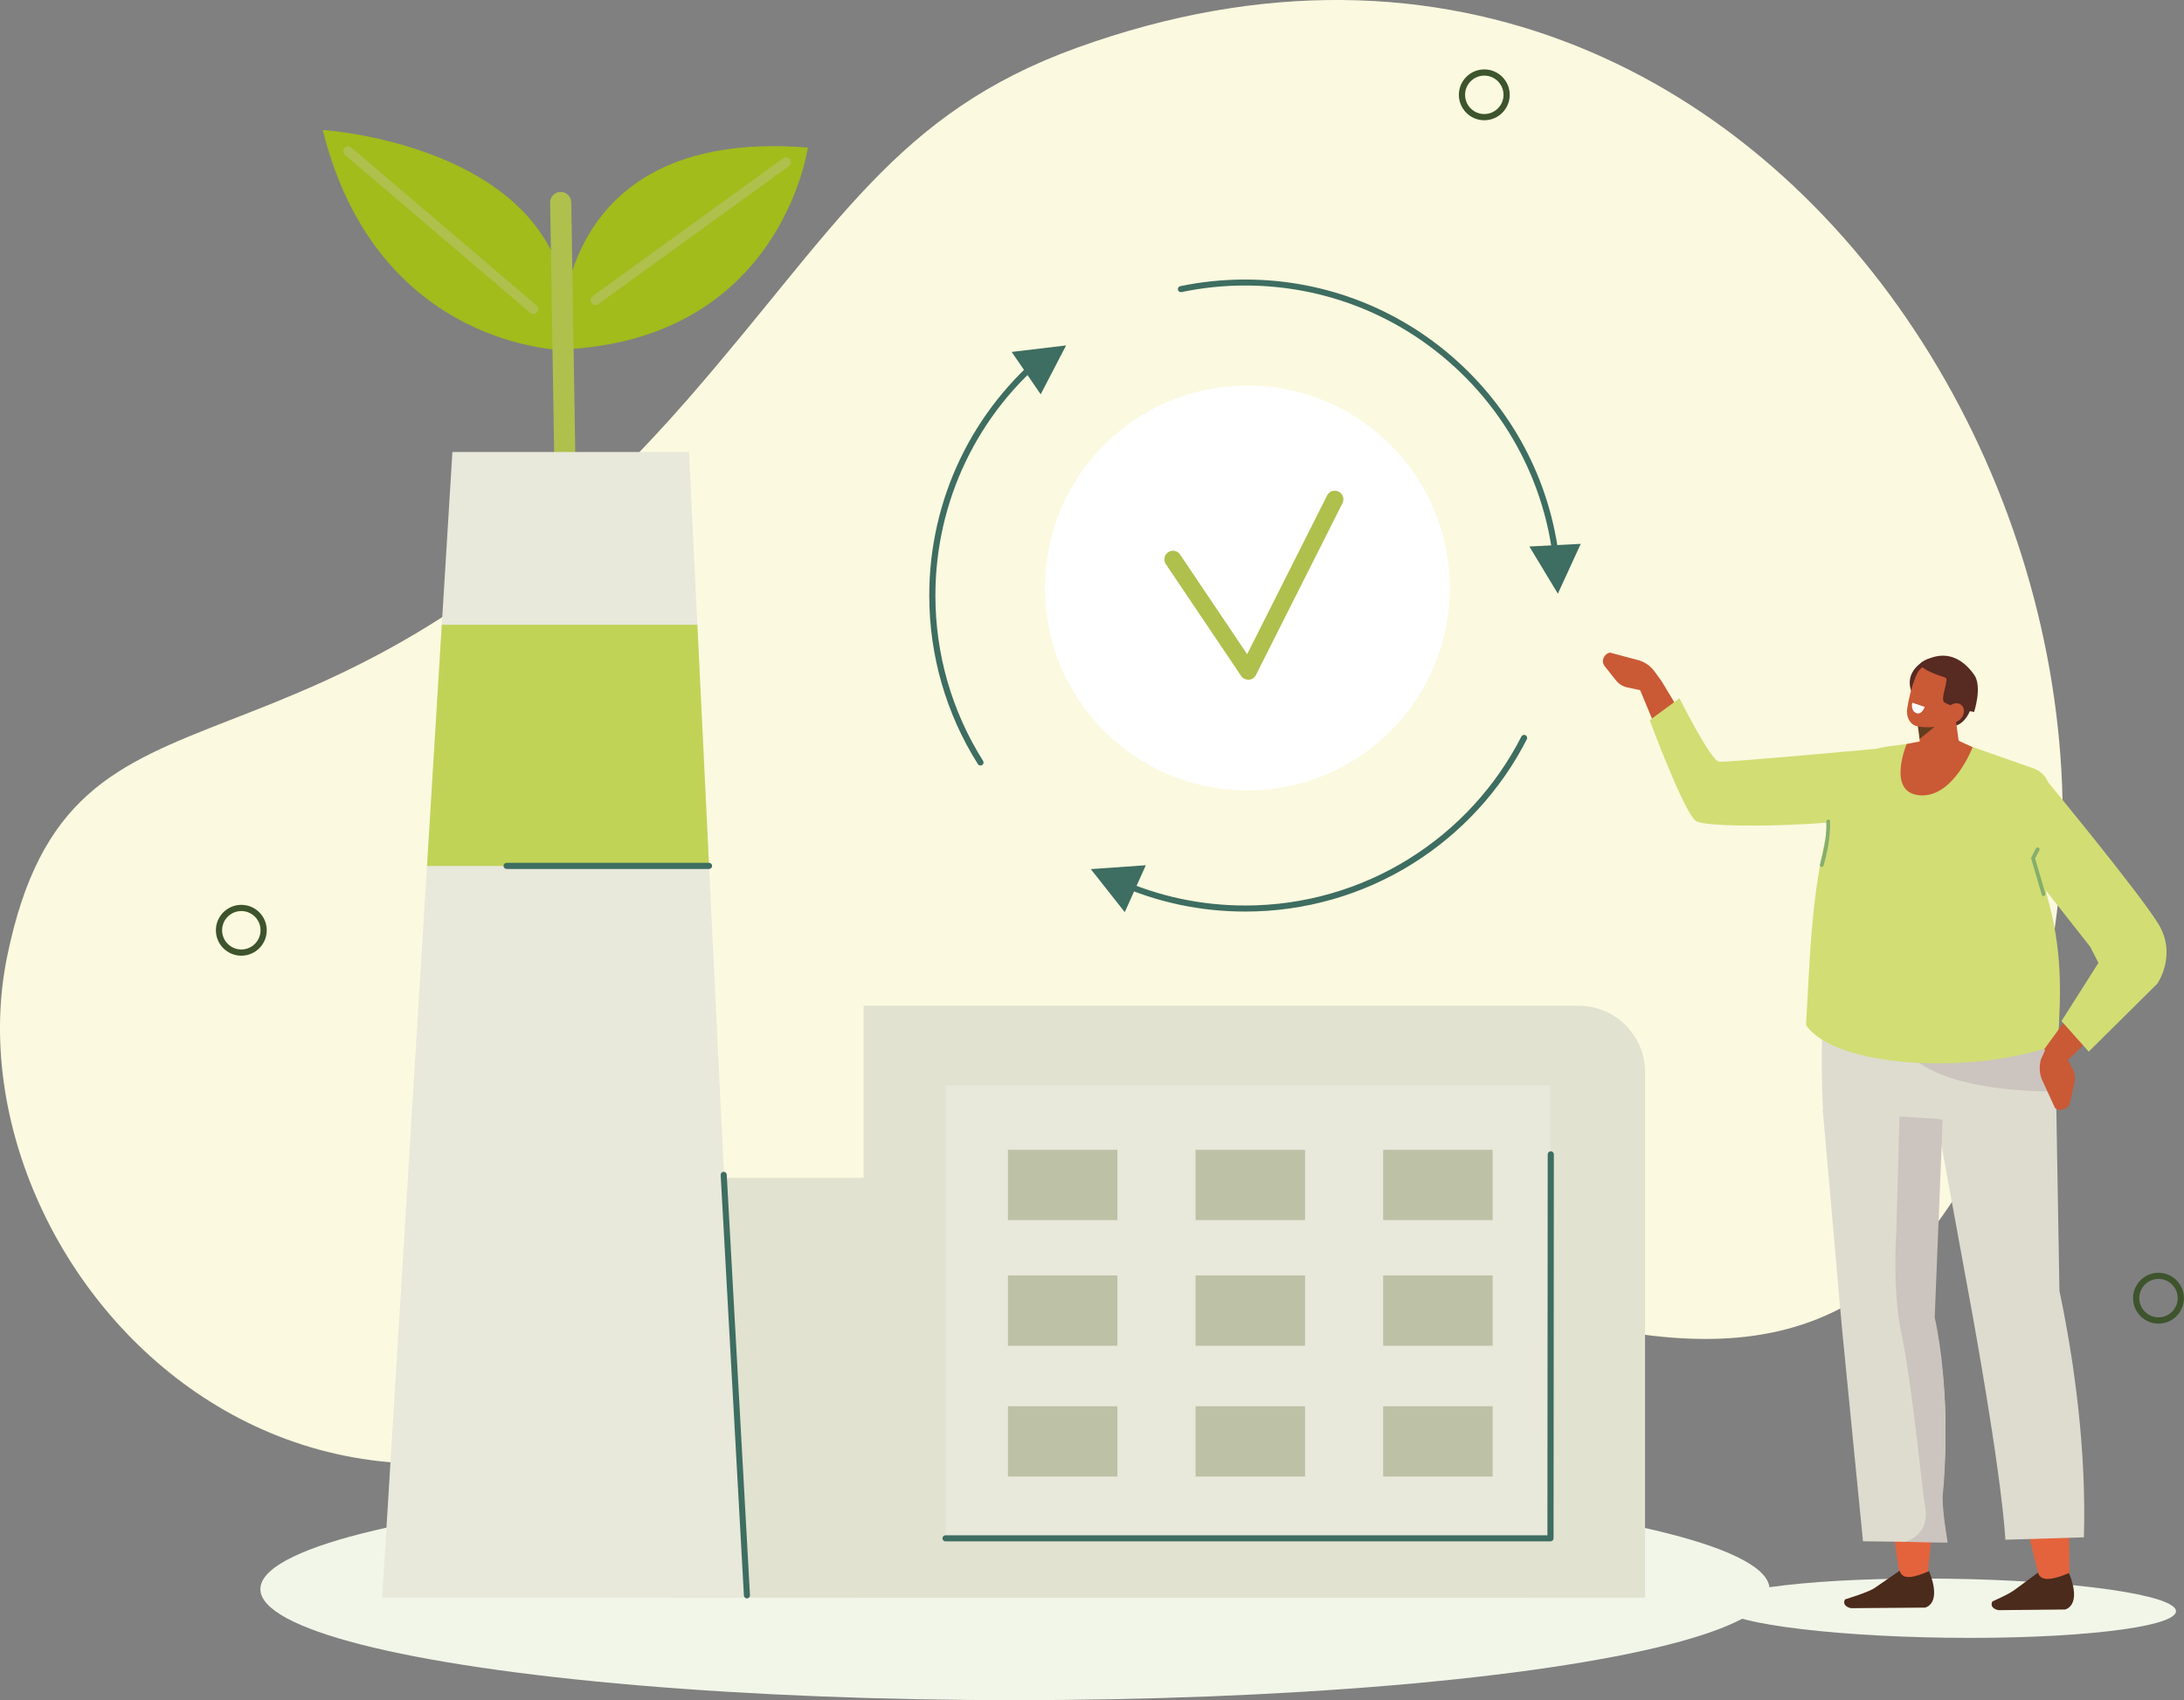 <svg xmlns="http://www.w3.org/2000/svg" id="Ebene_2" data-name="Ebene 2" viewBox="0 0 298.93 232.72"><rect x="0" y="0" width="298.93" height="232.72" fill="#808080" stroke="none"/><g id="Ebene_1-2" data-name="Ebene 1"><g><path d="M147.42,6.53c-24.89,8.99-32.78,24.56-53.16,47.97C42.25,114.24,9.96,86.76.96,131c-8.99,44.24,46.36,103.01,110.8,45.35,47.1-42.14,118.42,40.26,154.02-9.81C314.61,97.85,249.48-30.34,147.42,6.53Z" style="fill: #fbf9df; stroke-width: 0px;"></path><ellipse cx="138.92" cy="217.51" rx="103.28" ry="15.2" style="fill: #f2f6e9; stroke-width: 0px;"></ellipse><path d="M91.9,161.22h108.75c4.41,0,7.99,3.58,7.99,7.99v49.47h-116.74v-57.46h0Z" style="fill: #e1e2cf; stroke-width: 0px;"></path><path d="M76.78,47.84s-2.37-30.55,33.79-27.64c0,0-3.63,26.44-33.79,27.64Z" style="fill: #a1bc1b; stroke-width: 0px;"></path><path d="M77.54,47.95s-25.86.02-33.37-30.16c0,0,36.69,2.31,33.37,30.16Z" style="fill: #a1bc1b; stroke-width: 0px;"></path><path d="M77.82,95.98c-.79,0-1.43-.63-1.45-1.42l-1.07-66.82c-.01-.8.62-1.46,1.42-1.47,0,0,.02,0,.02,0,.79,0,1.43.63,1.45,1.42l1.07,66.82c.01.8-.62,1.46-1.42,1.47,0,0-.02,0-.02,0Z" style="fill: #afc04d; stroke-width: 0px;"></path><path d="M81.49,41.76c-.21,0-.41-.1-.54-.28-.22-.3-.15-.72.15-.94l26.09-18.88c.3-.22.72-.15.94.15s.15.72-.15.94l-26.09,18.88c-.12.09-.26.13-.39.13Z" style="fill: #afc04d; stroke-width: 0px;"></path><path d="M73,42.98c-.15,0-.31-.05-.43-.16l-25.35-21.6c-.28-.24-.32-.66-.08-.95.24-.28.66-.32.95-.08l25.35,21.6c.28.24.32.66.08.95-.13.16-.32.24-.51.24Z" style="fill: #afc04d; stroke-width: 0px;"></path><polygon points="101.9 218.68 52.31 218.68 61.92 61.87 94.3 61.87 101.9 218.68" style="fill: #e8e8db; stroke-width: 0px;"></polygon><path d="M118.21,137.66h97.87c5.01,0,9.08,4.07,9.08,9.08v71.94h-106.95v-81.01h0Z" style="fill: #e1e2cf; stroke-width: 0px;"></path><rect x="129.42" y="148.54" width="82.79" height="62.02" style="fill: #e8e8db; stroke-width: 0px;"></rect><path d="M295.44,181.17c-1.92,0-3.48-1.56-3.48-3.48s1.56-3.48,3.48-3.48,3.48,1.56,3.48,3.48-1.56,3.48-3.48,3.48ZM295.44,175.05c-1.45,0-2.63,1.18-2.63,2.63s1.18,2.63,2.63,2.63,2.63-1.18,2.63-2.63-1.18-2.63-2.63-2.63Z" style="fill: #3d542d; stroke-width: 0px;"></path><path d="M203.16,16.46c-1.92,0-3.48-1.56-3.48-3.48s1.56-3.48,3.48-3.48,3.48,1.56,3.48,3.48-1.56,3.48-3.48,3.48ZM203.16,10.35c-1.45,0-2.63,1.18-2.63,2.63s1.18,2.63,2.63,2.63,2.63-1.18,2.63-2.63-1.18-2.63-2.63-2.63Z" style="fill: #3d542d; stroke-width: 0px;"></path><path d="M33.03,130.81c-1.92,0-3.48-1.56-3.48-3.48s1.56-3.48,3.48-3.48,3.48,1.56,3.48,3.48-1.56,3.48-3.48,3.48ZM33.03,124.7c-1.45,0-2.63,1.18-2.63,2.63s1.18,2.63,2.63,2.63,2.63-1.18,2.63-2.63-1.18-2.63-2.63-2.63Z" style="fill: #3d542d; stroke-width: 0px;"></path><ellipse cx="266.51" cy="220.14" rx="4.04" ry="31.35" transform="translate(42.83 483.69) rotate(-89.24)" style="fill: #f2f6e9; stroke-width: 0px;"></ellipse><path d="M263.77,215.91s3.24-24.45-1.12-34.65l-.46-33.2-11.67,4.06,9.56,63.94,3.69-.15Z" style="fill: #e4633d; fill-rule: evenodd; stroke-width: 0px;"></path><polygon points="279.29 216.6 277.27 208.43 283.15 207.18 283.27 216.91 279.29 216.6" style="fill: #e4633d; fill-rule: evenodd; stroke-width: 0px;"></polygon><path d="M264.97,152.58l4.65,25.4s4.19,22.5,4.87,32.77l10.74-.33c.34-11.96-1.28-23.87-3.35-33.74l-.47-27.45-16.43,3.35Z" style="fill: #dedccf; fill-rule: evenodd; stroke-width: 0px;"></path><path d="M260.02,214.99l-3.33,2.29c-.66.57-4.16,1.64-4.16,1.64h0c-.38.71.27,1.1.83,1.2l10.14-.08s2.37-.45.54-4.99c-1.89.79-3.62,1.35-4.03-.06Z" style="fill: #4b2b1b; fill-rule: evenodd; stroke-width: 0px;"></path><path d="M278.95,215.25l-3.11,2.29c-.66.57-3.13,1.65-3.13,1.65h0c-.38.71.27,1.1.83,1.2l9.11-.09s2.37-.45.54-4.99c-1.89.79-3.85,1.35-4.25-.06Z" style="fill: #4b2b1b; fill-rule: evenodd; stroke-width: 0px;"></path><path d="M249.49,152l2.63,29.85,2.87,29.11,11.51.15s-.88-5.12-.65-6.74,1.54-16.97-1.88-24.09l1.91-28.78-16.39.5Z" style="fill: #dedccf; fill-rule: evenodd; stroke-width: 0px;"></path><path d="M264.81,180.29l1.16-28.79-5.95.23-.47,17.01c-.26,3.93-.19,9.41.62,13.31,1.6,7.7,3.01,22.58,3.28,23.89.91,4.39-2.8,5.1-2.8,5.1l5.93.08s-.88-5.12-.65-6.74c.23-1.62,1.08-14.27-1.13-24.09Z" style="fill: #ccc4be; fill-rule: evenodd; stroke-width: 0px;"></path><path d="M274.04,128.86l-22.06,1.38c-3.6,1.27-2.45,21.96-2.45,21.96l14.48.87c6.74-.05,15.79,9.2,16.78-2.01,1.13-12.81-6.75-22.2-6.75-22.2Z" style="fill: #dedccf; fill-rule: evenodd; stroke-width: 0px;"></path><path d="M281.49,149.37s-16.32.54-21-5.95l19.63-1.42s.95,3.15,1.37,7.37Z" style="fill: #ccc4be; fill-rule: evenodd; stroke-width: 0px;"></path><path d="M238.27,111.8c-2.58,1.31-5.54.79-7.54-2.26l-6.8-16.44,3.49.12,6.9,11.48,3.96,7.1Z" style="fill: #ca5936; fill-rule: evenodd; stroke-width: 0px;"></path><path d="M225.93,94.77l-3.16-.67c-.63-.13-1.19-.47-1.57-.95l-1.55-1.95c-.54-.68-.18-1.65.7-1.88h0l3.92,1.05c.86.23,1.65.79,2.21,1.56l.93,1.28-1.47,1.56Z" style="fill: #ca5936; stroke-width: 0px;"></path><path d="M259.23,110.98c-3.78,2.07-25.62,2.6-27.14,1.37-1.71-1.39-6.29-13.78-6.29-13.78l4.08-2.99s4.28,8.57,5.43,8.68c1.15.11,22.52-1.86,22.52-1.86l1.4,8.58Z" style="fill: #d2dd74; fill-rule: evenodd; stroke-width: 0px;"></path><path d="M269.83,96.8s-.83,2.89-3.06,2.59c-2.23-.3-1.22-6.69-1.22-6.69l4.28,4.09Z" style="fill: #572a22; fill-rule: evenodd; stroke-width: 0px;"></path><path d="M262.66,97.24s.07,3.24.12,5.93c.01.72.46,1.36,1.17,1.69.71.33,1.57.29,2.25-.11.22-.13.44-.25.65-.37.93-.54,1.44-1.51,1.31-2.48-.35-2.49-.97-7.03-.97-7.03l-4.52,2.37h0Z" style="fill: #ca5936; fill-rule: evenodd; stroke-width: 0px;"></path><polygon points="262.49 99.31 262.74 101.14 264.75 99.51 262.49 99.31" style="fill: #633d1d; fill-rule: evenodd; stroke-width: 0px;"></polygon><path d="M258.12,102.21l2.85-.38,6.79-.37,10.82,3.8c2.89,1.47,1.95,4.18.8,7.23l.72,9.83c2.15,7.47,2.05,12.98,1.56,20.64-12.29,4.38-30.67,3.01-34.46-2.65.76-13.67.8-19.63,4.41-32.43.85-3.02,3.41-5.24,6.51-5.66Z" style="fill: #d2dd74; fill-rule: evenodd; stroke-width: 0px;"></path><path d="M260.97,101.83s-2.8,6.68,1.81,7.03c4.6.35,7.22-6.59,7.22-6.59l-3.35-1.54-5.68,1.1Z" style="fill: #ca5936; stroke-width: 0px;"></path><path d="M249.35,118.66s-.05,0-.07,0c-.14-.04-.22-.18-.18-.32l.06-.23c.28-1.04.88-3.2.82-5.67,0-.14.11-.26.25-.27,0,0,0,0,0,0,.14,0,.26.11.26.25.06,2.54-.54,4.75-.83,5.82l-.06.23c-.03.12-.14.19-.25.19Z" style="fill: #86ae6c; stroke-width: 0px;"></path><path d="M261.88,95.17s-1.73-2.61,1.31-4.62c3.04-2.01,2.54,3.79,2.44,3.85s-3.75.77-3.75.77Z" style="fill: #572a22; fill-rule: evenodd; stroke-width: 0px;"></path><path d="M268.71,94.4c.32-.9-.14-1.88-1.03-2.2-.94-.34-2.14-.76-3.08-1.1-.89-.32-1.73.21-2.18,1.05-.53.99-1.14,3.21-1.38,4.88-.14.94.26,2,1.15,2.31.94.34,4.1.44,4.98-1.17.67-1.23,1.08-2.45,1.55-3.77h0Z" style="fill: #ca5936; fill-rule: evenodd; stroke-width: 0px;"></path><path d="M270.2,97.45s1.15-3.48.01-5.09c-1.53-2.15-3.86-3.61-7.03-1.8,0,0-1.69.64,3.08,2.19.61.2-.83,3.01-.09,3.41,1,.54,2.31,1,4.03,1.29h0Z" style="fill: #572a22; fill-rule: evenodd; stroke-width: 0px;"></path><path d="M268.44,98.31c-.49.6-1.29.76-1.78.35s-.49-1.23,0-1.83,1.29-.76,1.78-.35.49,1.23,0,1.83Z" style="fill: #ca5936; fill-rule: evenodd; stroke-width: 0px;"></path><path d="M293.48,125.38c2.43,2.09,3.21,5.27,1.07,8.48l-12.3,12.01-2.45-2.26,8.38-11.46,5.32-6.77Z" style="fill: #ca5936; fill-rule: evenodd; stroke-width: 0px;"></path><path d="M282.1,143.33l1.57,2.96c.31.59.41,1.28.26,1.93l-.59,2.64c-.21.92-1.27,1.35-2.05.83h0l-1.76-3.83c-.39-.84-.45-1.87-.18-2.87l.69-1.52,2.07-.14Z" style="fill: #ca5936; stroke-width: 0px;"></path><path d="M275.54,116.18l10.55,13.41,1.13,2.2-5.06,7.97,3.73,4.18,9.38-9.29s2.77-3.92.14-8.21c-2.63-4.29-15.27-19.6-15.27-19.6l-4.6,9.35Z" style="fill: #d2dd74; fill-rule: evenodd; stroke-width: 0px;"></path><path d="M279.71,122.65c-.11,0-.22-.07-.25-.19l-1.44-4.92c-.02-.06-.01-.13.02-.19l.63-1.22c.07-.13.22-.18.35-.11.13.07.18.22.11.35l-.58,1.12,1.41,4.82c.04.14-.04.28-.18.32-.02,0-.05.01-.07.01Z" style="fill: #86ae6c; stroke-width: 0px;"></path><path d="M261.74,96.18l1.7.58s-.42,1.2-1.2.82-.49-1.4-.49-1.4Z" style="fill: #fff; fill-rule: evenodd; stroke-width: 0px;"></path><path d="M134.2,104.78c-.14,0-.27-.07-.35-.19-4.36-6.9-6.66-14.88-6.66-23.07,0-13.15,5.88-25.44,16.13-33.7.18-.14.44-.12.59.06s.12.44-.06.59c-10.06,8.1-15.82,20.15-15.82,33.05,0,8.04,2.26,15.87,6.53,22.63.12.19.06.45-.13.57-.07.04-.15.06-.22.06Z" style="fill: #3e6d61; stroke-width: 0px;"></path><path d="M170.45,124.77c-6.16,0-12.11-1.27-17.69-3.77-.21-.09-.3-.34-.21-.55.09-.21.34-.3.55-.21,5.47,2.45,11.31,3.7,17.35,3.7,7.96,0,15.72-2.22,22.44-6.42,6.54-4.08,11.85-9.86,15.35-16.71.11-.2.36-.29.56-.18.2.1.29.36.18.56-3.57,6.99-8.99,12.88-15.65,17.04-6.85,4.28-14.77,6.54-22.88,6.54Z" style="fill: #3e6d61; stroke-width: 0px;"></path><path d="M213.19,79.01c-.22,0-.4-.17-.42-.39-.72-10.71-5.44-20.68-13.3-28.05-7.89-7.41-18.2-11.49-29.03-11.49-2.94,0-5.87.3-8.72.9-.23.05-.45-.1-.49-.32-.05-.23.1-.45.32-.49,2.91-.61,5.9-.91,8.89-.91,11.04,0,21.55,4.16,29.6,11.71,8.01,7.52,12.83,17.68,13.56,28.6.02.23-.16.43-.39.44,0,0-.02,0-.03,0Z" style="fill: #3e6d61; stroke-width: 0px;"></path><polygon points="142.44 53.97 145.92 47.28 138.47 48.17 142.44 53.97" style="fill: #3e6d61; stroke-width: 0px;"></polygon><polygon points="209.33 74.8 213.23 81.26 216.36 74.44 209.33 74.8" style="fill: #3e6d61; stroke-width: 0px;"></polygon><polygon points="156.83 118.43 149.3 118.96 153.95 124.85 156.83 118.43" style="fill: #3e6d61; stroke-width: 0px;"></polygon><circle cx="170.73" cy="80.48" r="27.71" style="fill: #fff; stroke-width: 0px;"></circle><path d="M170.84,93.03c-.39,0-.76-.19-.97-.52l-10.3-15.3c-.36-.54-.22-1.27.32-1.63.54-.36,1.27-.22,1.63.32l9.18,13.64,10.95-21.73c.29-.58,1-.81,1.58-.52.58.29.81,1,.52,1.58l-11.85,23.53c-.19.37-.56.62-.98.64-.02,0-.05,0-.07,0Z" style="fill: #afc04d; stroke-width: 0px;"></path><polygon points="58.45 118.53 97.05 118.53 95.45 85.52 60.47 85.52 58.45 118.53" style="fill: #c1d357; stroke-width: 0px;"></polygon><rect x="137.96" y="157.38" width="14.98" height="9.62" style="fill: #bdc1a5; stroke-width: 0px;"></rect><rect x="163.64" y="157.38" width="14.98" height="9.62" style="fill: #bdc1a5; stroke-width: 0px;"></rect><rect x="189.32" y="157.38" width="14.98" height="9.62" style="fill: #bdc1a5; stroke-width: 0px;"></rect><rect x="137.96" y="174.58" width="14.98" height="9.62" style="fill: #bdc1a5; stroke-width: 0px;"></rect><rect x="163.64" y="174.58" width="14.98" height="9.62" style="fill: #bdc1a5; stroke-width: 0px;"></rect><rect x="189.32" y="174.58" width="14.98" height="9.62" style="fill: #bdc1a5; stroke-width: 0px;"></rect><rect x="137.96" y="192.48" width="14.98" height="9.62" style="fill: #bdc1a5; stroke-width: 0px;"></rect><rect x="163.64" y="192.48" width="14.98" height="9.62" style="fill: #bdc1a5; stroke-width: 0px;"></rect><rect x="189.32" y="192.48" width="14.98" height="9.62" style="fill: #bdc1a5; stroke-width: 0px;"></rect><path d="M102.24,218.78c-.22,0-.4-.17-.42-.39l-3.18-57.56c-.01-.23.16-.43.39-.44.23-.01.43.16.44.39l3.18,57.56c.01.23-.16.43-.39.44,0,0-.02,0-.02,0Z" style="fill: #3e6d61; stroke-width: 0px;"></path><path d="M129.42,210.98c-.23,0-.42-.19-.42-.42s.19-.42.42-.42h82.38s.04-52.14.04-52.14c0-.23.19-.42.42-.42h0c.23,0,.42.19.42.42l-.04,52.55c0,.23-.19.42-.42.42h-82.79Z" style="fill: #3e6d61; stroke-width: 0px;"></path><path d="M97.05,118.94h-27.71c-.23,0-.42-.19-.42-.42s.19-.42.42-.42h27.71c.23,0,.42.19.42.42s-.19.42-.42.42Z" style="fill: #3e6d61; stroke-width: 0px;"></path></g></g></svg>